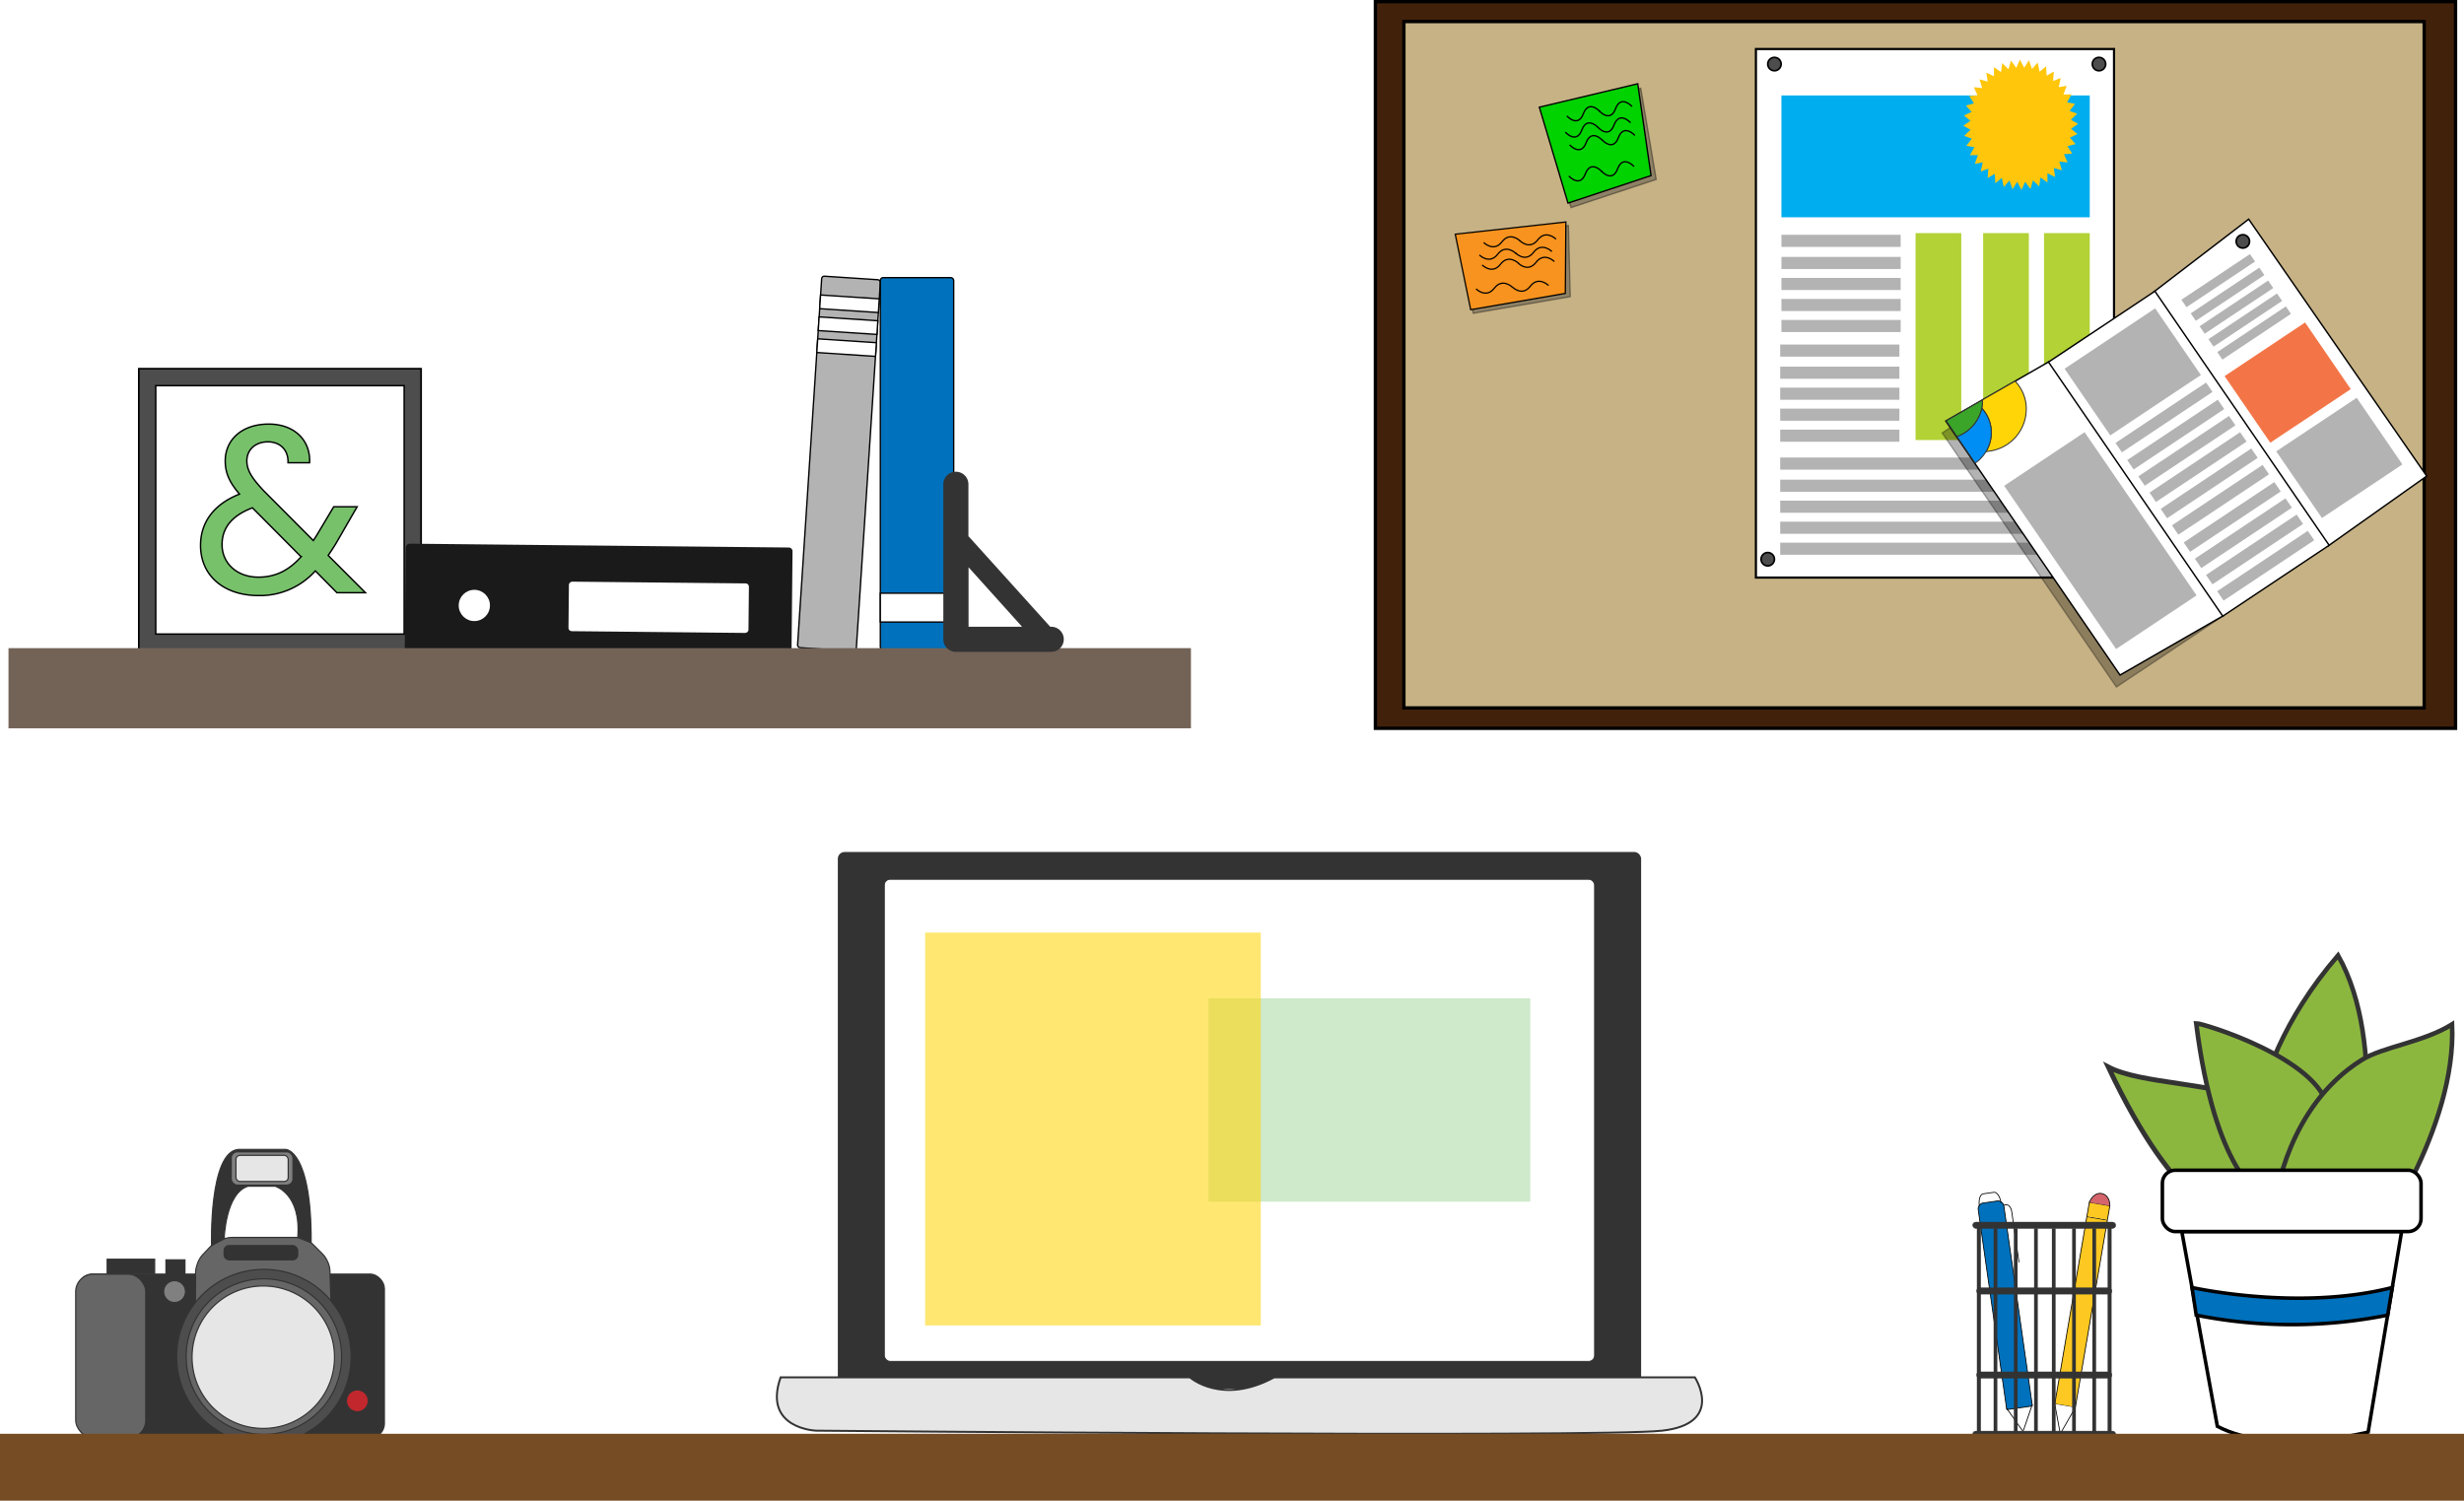 <svg xmlns="http://www.w3.org/2000/svg" viewBox="0 0 736.46 448.56"><title>collateral1</title><g id="Layer_2" data-name="Layer 2"><g id="Layer_1-2" data-name="Layer 1"><rect x="250.71" y="254.95" width="239.51" height="159.82" rx="1.74" ry="1.74" style="fill:#333;stroke:#333;stroke-miterlimit:10;stroke-width:0.59px"/><rect x="264.31" y="262.81" width="212.3" height="144.11" rx="1.74" ry="1.74" style="fill:#fff;stroke:#333;stroke-miterlimit:10;stroke-width:0.295px"/><path d="M506.58,411.69H380.82c-15.63,8.49-25.15,0-25.15,0H233.32c-5.44,15.4,10.61,15.94,10.61,15.94s234.1,2.12,252.87,0S506.58,411.69,506.58,411.69Z" style="fill:#e6e6e6;stroke:#333;stroke-miterlimit:10;stroke-width:0.59px"/><rect x="361.2" y="298.4" width="96.19" height="60.78" style="fill:#3aa529;opacity:0.24"/><rect x="276.51" y="278.74" width="100.32" height="117.44" style="fill:#ffd507;opacity:0.57"/><path d="M698.81,285.57C666,323.73,673.42,358.3,673.42,358.3l9.21,10.13,22.08-12.31S713.92,312.19,698.81,285.57Z" style="fill:#8cb73f;stroke:#333;stroke-miterlimit:10;stroke-width:1.375px"/><path d="M677.32,329.87c-16.35-6.51-37.24-5.77-47.18-10.94,20.52,43.58,36.12,45.12,36.12,45.12S691.58,335.54,677.32,329.87Z" style="fill:#8cb73f;stroke:#333;stroke-miterlimit:10;stroke-width:1.466px"/><path d="M695.83,331.44c-2.52-15-37.39-25.57-39.41-25.57C662,350.33,675.62,357,675.62,357S698.36,346.44,695.83,331.44Z" style="fill:#8cb73f;stroke:#333;stroke-miterlimit:10;stroke-width:1.375px"/><path d="M732.89,306.18c-8.51,5.33-20.68,6.7-26.95,10.61-22.41,13.95-25.77,41.88-25.77,41.88l4,13.61H709S734.36,337.52,732.89,306.18Z" style="fill:#8cb73f;stroke:#333;stroke-miterlimit:10;stroke-width:1.375px"/><path d="M652.12,368.12h65.69l-10,59.94s-28.12,7.16-45.07-1.73Z" style="fill:#fff;stroke:#000;stroke-miterlimit:10;stroke-width:1.06px"/><rect x="646.31" y="349.78" width="77.31" height="18.34" rx="3.85" ry="3.85" style="fill:#fff;stroke:#000;stroke-miterlimit:10;stroke-width:1.06px"/><path d="M656.42,393.1a146.15,146.15,0,0,0,57.22,0l1.38-8.26c-28,7.17-59.85,0-59.85,0Z" style="fill:#0071bc;stroke:#000;stroke-miterlimit:10;stroke-width:1.06px"/><rect x="41.49" y="110.21" width="84.37" height="84.37" style="fill:#4d4d4d;stroke:#000;stroke-miterlimit:10;stroke-width:0.507px"/><rect x="46.55" y="115.27" width="74.25" height="74.25" style="fill:#fff;stroke:#000;stroke-miterlimit:10;stroke-width:0.446px"/><path d="M86.09,138.31c.14-4-2.55-6.24-6-6.24-3.83,0-6.31,2.41-6.31,5.68,0,2.9,1.63,5.32,5.1,9l14.76,14.82c.43-.63.85-1.27,1.28-2l4.82-8.09h7l-5.81,10.07c-.93,1.64-1.85,3-2.84,4.47l11.14,11.14H100.7l-6.45-6.53a22.15,22.15,0,0,1-17,7.38c-10.29,0-17.31-5.89-17.31-15,0-6.81,3.9-12.27,11.64-15.32-3-3.55-4.26-6.32-4.26-9.93,0-6.32,5-11,13-11,7.81,0,12.56,5,12.21,11.56Zm3.9,28.1L75.45,151.79c-6.17,2.34-9.08,6-9.08,11,0,5.53,4.4,9.72,10.85,9.72C82.33,172.51,86.3,170.52,90,166.41Z" style="fill:#77c16b;stroke:#000;stroke-miterlimit:10;stroke-width:0.431px"/><rect x="160.64" y="123.54" width="36.52" height="115.61" rx="1.11" ry="1.11" transform="translate(362.05 4.28) rotate(90.58)" style="fill:#1a1a1a"/><rect x="189.48" y="154.63" width="14.8" height="53.8" rx="0.96" ry="0.96" transform="translate(380.39 -13.51) rotate(90.58)" style="fill:#fff"/><circle cx="141.77" cy="180.97" r="4.67" style="fill:#fff"/><rect x="241.96" y="82.98" width="17.58" height="111.27" rx="0.76" ry="0.76" transform="translate(9.64 -16.16) rotate(3.76)" style="fill:#b3b3b3;stroke:#000;stroke-miterlimit:10;stroke-width:0.41px"/><rect x="244.67" y="95.31" width="17.58" height="4.1" transform="translate(6.94 -16.43) rotate(3.76)" style="fill:#fff;stroke:#000;stroke-miterlimit:10;stroke-width:0.41px"/><rect x="244.24" y="101.86" width="17.58" height="4.1" transform="translate(7.37 -16.38) rotate(3.76)" style="fill:#fff;stroke:#000;stroke-miterlimit:10;stroke-width:0.41px"/><rect x="245.1" y="88.76" width="17.58" height="4.1" transform="translate(6.51 -16.47) rotate(3.76)" style="fill:#fff;stroke:#000;stroke-miterlimit:10;stroke-width:0.41px"/><rect x="263.12" y="82.98" width="21.93" height="111.27" rx="0.85" ry="0.85" style="fill:#0071bc;stroke:#000;stroke-miterlimit:10;stroke-width:0.41px"/><rect x="263.12" y="177.31" width="21.93" height="8.62" style="fill:#fff;stroke:#000;stroke-miterlimit:10;stroke-width:0.41px"/><rect x="2.54" y="193.73" width="353.42" height="23.96" style="fill:#736357"/><path d="M314.2,187.34h-.3l-24.18-26.79a3.2,3.2,0,0,0-.27-.25V144.75a3.75,3.75,0,0,0-7.5,0v46.34a3.75,3.75,0,0,0,3.75,3.75h28.5a3.75,3.75,0,0,0,0-7.5Zm-8.71,0h-16V169.56Z" style="fill:#333"/><rect x="411.09" y="0.5" width="322.84" height="217.19" style="fill:#42210b;stroke:#000;stroke-miterlimit:10"/><rect x="419.6" y="6.44" width="304.96" height="205.16" style="fill:#c7b285;stroke:#000;stroke-miterlimit:10"/><polygon points="490.4 26.37 460.99 33.37 469.56 62.04 495.02 53.63 490.4 26.37" style="fill:#333;stroke:#000;stroke-miterlimit:10;stroke-width:0.41px;opacity:0.38"/><polygon points="489.5 25.04 460.09 32.04 468.65 60.71 493.48 52.48 489.5 25.04" style="fill:#00d300;stroke:#000;stroke-miterlimit:10;stroke-width:0.41px"/><path d="M468.31,34.65s3.32,3.66,4.94-.66,4.93-.67,4.93-.67" style="fill:none;stroke:#000;stroke-miterlimit:10;stroke-width:0.41px"/><path d="M478,33.15s3.24,3.67,4.86-.65,4.94-.67,4.94-.67" style="fill:none;stroke:#000;stroke-miterlimit:10;stroke-width:0.41px"/><path d="M467.86,39.51s3.32,3.66,4.93-.66,4.94-.67,4.94-.67" style="fill:none;stroke:#000;stroke-miterlimit:10;stroke-width:0.41px"/><path d="M477.56,38s3.24,3.67,4.86-.65,4.94-.66,4.94-.66" style="fill:none;stroke:#000;stroke-miterlimit:10;stroke-width:0.41px"/><path d="M469.15,43.3s3.32,3.66,4.94-.66S479,42,479,42" style="fill:none;stroke:#000;stroke-miterlimit:10;stroke-width:0.41px"/><path d="M478.85,41.8s3.24,3.67,4.86-.65,4.94-.66,4.94-.66" style="fill:none;stroke:#000;stroke-miterlimit:10;stroke-width:0.41px"/><path d="M468.91,52.61s3.32,3.67,4.94-.66,4.94-.66,4.94-.66" style="fill:none;stroke:#000;stroke-miterlimit:10;stroke-width:0.41px"/><path d="M478.62,51.12s3.24,3.67,4.86-.66,4.93-.66,4.93-.66" style="fill:none;stroke:#000;stroke-miterlimit:10;stroke-width:0.41px"/><polygon points="468.79 67.42 435.73 71.07 440.34 93.65 469.34 88.68 468.79 67.42" style="fill:#333;stroke:#000;stroke-miterlimit:10;stroke-width:0.377px;opacity:0.38"/><polygon points="468.02 66.35 434.96 70 439.57 92.57 467.86 87.7 468.02 66.35" style="fill:#f7931e;stroke:#000;stroke-miterlimit:10;stroke-width:0.377px"/><path d="M443.46,72.49s3,3,5.46-.22,5.47-.22,5.47-.22" style="fill:none;stroke:#000;stroke-miterlimit:10;stroke-width:0.377px"/><path d="M454.23,71.91s2.92,3,5.38-.21,5.47-.22,5.47-.22" style="fill:none;stroke:#000;stroke-miterlimit:10;stroke-width:0.377px"/><path d="M442.17,76.21s3,3,5.47-.22,5.47-.22,5.47-.22" style="fill:none;stroke:#000;stroke-miterlimit:10;stroke-width:0.377px"/><path d="M453,75.63s2.92,3,5.38-.22,5.47-.22,5.47-.22" style="fill:none;stroke:#000;stroke-miterlimit:10;stroke-width:0.377px"/><path d="M443,79.2s3,3,5.47-.22,5.47-.22,5.47-.22" style="fill:none;stroke:#000;stroke-miterlimit:10;stroke-width:0.377px"/><path d="M453.73,78.62s2.92,3,5.38-.22,5.47-.22,5.47-.22" style="fill:none;stroke:#000;stroke-miterlimit:10;stroke-width:0.377px"/><path d="M441.18,86.35s3,3,5.46-.22,5.47-.22,5.47-.22" style="fill:none;stroke:#000;stroke-miterlimit:10;stroke-width:0.377px"/><path d="M452,85.77s2.92,3,5.38-.21,5.47-.22,5.47-.22" style="fill:none;stroke:#000;stroke-miterlimit:10;stroke-width:0.377px"/><rect x="524.82" y="14.65" width="107.04" height="157.99" style="fill:#fff;stroke:#000;stroke-miterlimit:10;stroke-width:0.657px"/><rect x="532.45" y="76.79" width="35.63" height="3.62" style="fill:#b3b3b3"/><rect x="532.45" y="83.07" width="35.63" height="3.62" style="fill:#b3b3b3"/><rect x="532.45" y="89.35" width="35.63" height="3.62" style="fill:#b3b3b3"/><rect x="532.45" y="70.18" width="35.63" height="3.62" style="fill:#b3b3b3"/><rect x="532.45" y="95.63" width="35.63" height="3.62" style="fill:#b3b3b3"/><rect x="532.08" y="143.37" width="92.52" height="3.62" style="fill:#b3b3b3"/><rect x="532.08" y="149.65" width="92.52" height="3.62" style="fill:#b3b3b3"/><rect x="532.08" y="155.93" width="92.52" height="3.62" style="fill:#b3b3b3"/><rect x="532.08" y="136.76" width="92.52" height="3.62" style="fill:#b3b3b3"/><rect x="532.08" y="162.2" width="92.52" height="3.62" style="fill:#b3b3b3"/><rect x="532.08" y="109.59" width="35.63" height="3.62" style="fill:#b3b3b3"/><rect x="532.08" y="115.87" width="35.63" height="3.62" style="fill:#b3b3b3"/><rect x="532.08" y="122.14" width="35.63" height="3.62" style="fill:#b3b3b3"/><rect x="532.08" y="102.98" width="35.63" height="3.62" style="fill:#b3b3b3"/><rect x="532.08" y="128.42" width="35.63" height="3.62" style="fill:#b3b3b3"/><rect x="532.45" y="28.53" width="92.15" height="36.42" style="fill:#00aeef"/><polygon points="619 38.49 621.12 37.03 618.97 35.8 620.87 33.98 618.58 33.16 620.21 31.02 617.83 30.61 619.14 28.21 616.74 28.23 617.71 25.63 615.33 26.07 615.93 23.33 613.65 24.19 613.86 21.38 611.72 22.63 611.54 19.82 609.61 21.44 609.04 18.69 607.35 20.63 606.42 18.01 605.02 20.23 603.73 17.82 602.65 20.26 601.05 18.1 600.32 20.7 598.44 18.85 598.08 21.55 595.97 20.06 595.99 22.79 593.69 21.7 594.09 24.39 591.67 23.71 592.43 26.31 589.95 26.07 591.06 28.49 588.58 28.7 590 30.89 587.58 31.54 589.29 33.45 586.99 34.52 588.94 36.11 586.82 37.57 588.97 38.79 587.07 40.61 589.36 41.44 587.73 43.58 590.11 43.99 588.79 46.38 591.2 46.37 590.23 48.97 592.61 48.52 592.01 51.27 594.29 50.41 594.08 53.22 596.22 51.96 596.39 54.78 598.33 53.16 598.9 55.91 600.59 53.97 601.52 56.58 602.92 54.36 604.21 56.78 605.29 54.34 606.89 56.5 607.62 53.9 609.5 55.74 609.86 53.04 611.97 54.53 611.95 51.8 614.25 52.9 613.85 50.21 616.27 50.88 615.51 48.29 617.99 48.53 616.88 46.1 619.36 45.9 617.94 43.7 620.36 43.06 618.65 41.14 620.95 40.08 619 38.49" style="fill:#ffc60b"/><rect x="572.54" y="69.68" width="13.66" height="61.85" style="fill:#b2d235"/><rect x="592.74" y="69.68" width="13.66" height="61.85" style="fill:#b2d235"/><rect x="610.94" y="69.68" width="13.66" height="61.85" style="fill:#b2d235"/><line x1="612.28" y1="108.22" x2="664.36" y2="184.17" style="fill:#fff;stroke:#000;stroke-miterlimit:10;stroke-width:0.432px"/><polygon points="725.32 142.3 695.75 163.25 643.66 87.31 672.1 65.51 725.32 142.3" style="fill:#fff;stroke:#000;stroke-miterlimit:10;stroke-width:0.432px"/><polyline points="612.27 108.22 580.48 129.41 632.57 205.35 664.36 184.17" style="stroke:#000;stroke-miterlimit:10;stroke-width:0.432px;opacity:0.3"/><polyline points="612.68 107.95 581.57 125.84 633.65 201.78 664.77 183.89" style="fill:#fff;stroke:#000;stroke-miterlimit:10;stroke-width:0.432px"/><polygon points="696.15 162.98 664.36 184.17 612.27 108.22 644.07 87.04 696.15 162.98" style="fill:#fff;stroke:#000;stroke-miterlimit:10;stroke-width:0.432px"/><path d="M592.31,122a10.64,10.64,0,0,1,2.75,5.67,10.87,10.87,0,0,1-1.45,7.28c.4,0,.8-.07,1.21-.14a12.73,12.73,0,0,0,10.69-14.34,12.12,12.12,0,0,0-3.23-6.54l-9.84,5.65A9.3,9.3,0,0,1,592.31,122Z" style="fill:#ffd507;stroke:#333;stroke-miterlimit:10;stroke-width:0.297px"/><path d="M592.31,122a11.75,11.75,0,0,1-7.42,8.46l2.22,3.23,3.24,4.74a11.5,11.5,0,0,0,3.26-3.48,10.87,10.87,0,0,0,1.45-7.28A10.64,10.64,0,0,0,592.31,122Z" style="fill:#008ef4;stroke:#333;stroke-miterlimit:10;stroke-width:0.297px"/><path d="M590.7,120.6l-9,5.18,3.22,4.7a11.75,11.75,0,0,0,7.42-8.46,9.3,9.3,0,0,0,.13-2.42Z" style="fill:#3aa529;stroke:#333;stroke-miterlimit:10;stroke-width:0.297px"/><polygon points="681.69 146.89 654.6 164.94 652.68 162.14 679.77 144.09 681.69 146.89" style="fill:#b3b3b3"/><polygon points="685.02 151.75 657.94 169.8 656.02 167 683.1 148.95 685.02 151.75" style="fill:#b3b3b3"/><polygon points="688.36 156.61 661.27 174.66 659.35 171.86 686.44 153.81 688.36 156.61" style="fill:#b3b3b3"/><polygon points="678.18 141.77 651.09 159.82 649.17 157.02 676.26 138.97 678.18 141.77" style="fill:#b3b3b3"/><polygon points="691.69 161.47 664.61 179.52 662.68 176.72 689.77 158.67 691.69 161.47" style="fill:#b3b3b3"/><polygon points="657.82 112.09 630.74 130.14 617.08 110.22 644.16 92.17 657.82 112.09" style="fill:#b3b3b3"/><polygon points="718.05 138.81 694 154.84 680.34 134.92 704.39 118.89 718.05 138.81" style="fill:#b3b3b3"/><polygon points="702.62 116.31 678.56 132.33 664.9 112.42 688.96 96.39 702.62 116.31" style="fill:#f15a22;opacity:0.83"/><polygon points="656.53 177.96 632.48 193.99 599.02 145.21 623.07 129.18 656.53 177.96" style="fill:#b3b3b3"/><polygon points="676.8 82.23 656.3 95.89 654.78 93.66 675.28 80 676.8 82.23" style="fill:#b3b3b3"/><polygon points="679.45 86.09 658.95 99.75 657.43 97.52 677.92 83.86 679.45 86.09" style="fill:#b3b3b3"/><polygon points="682.1 89.95 661.6 103.61 660.07 101.38 680.57 87.72 682.1 89.95" style="fill:#b3b3b3"/><polygon points="674.01 78.17 653.52 91.82 651.99 89.6 672.49 75.94 674.01 78.17" style="fill:#b3b3b3"/><polygon points="684.74 93.81 664.25 107.47 662.72 105.24 683.22 91.58 684.74 93.81" style="fill:#b3b3b3"/><polygon points="664.8 122.27 637.72 140.32 635.8 137.52 662.88 119.47 664.8 122.27" style="fill:#b3b3b3"/><polygon points="668.14 127.13 641.05 145.18 639.13 142.38 666.22 124.33 668.14 127.13" style="fill:#b3b3b3"/><polygon points="671.47 131.99 644.38 150.04 642.46 147.24 669.55 129.19 671.47 131.99" style="fill:#b3b3b3"/><polygon points="661.29 117.15 634.21 135.2 632.29 132.4 659.37 114.35 661.29 117.15" style="fill:#b3b3b3"/><polygon points="674.81 136.85 647.72 154.9 645.8 152.1 672.88 134.05 674.81 136.85" style="fill:#b3b3b3"/><circle cx="670.36" cy="72.15" r="2" style="fill:#4d4d4d;stroke:#000;stroke-miterlimit:10;stroke-width:0.5px"/><circle cx="530.36" cy="19.15" r="2" style="fill:#4d4d4d;stroke:#000;stroke-miterlimit:10;stroke-width:0.5px"/><circle cx="627.36" cy="19.15" r="2" style="fill:#4d4d4d;stroke:#000;stroke-miterlimit:10;stroke-width:0.5px"/><circle cx="528.36" cy="167.15" r="2" style="fill:#4d4d4d;stroke:#000;stroke-miterlimit:10;stroke-width:0.5px"/><rect x="618.9" y="363.75" width="6.23" height="56.84" transform="translate(1168.97 883.65) rotate(-170.29)" style="fill:#fcc821;stroke:#000;stroke-miterlimit:10;stroke-width:0.239px"/><polyline points="620.29 420.71 615.79 428.58 614.15 419.66" style="fill:#fff;stroke:#000;stroke-miterlimit:10;stroke-width:0.239px"/><polyline points="629.89 364.61 630.61 360.4 624.48 359.35 623.75 363.56" style="fill:#fcc821;stroke:#000;stroke-miterlimit:10;stroke-width:0.239px"/><path d="M630.61,360.4c.08-4.13-4.43-5.29-6.13-1" style="fill:#d4656d;stroke:#000;stroke-miterlimit:10;stroke-width:0.239px"/><path d="M597.17,358.93h4.16a1.79,1.79,0,0,1,1.79,1.79v60.18a.17.17,0,0,1-.17.17h-7.4a.17.17,0,0,1-.17-.17V360.72a1.79,1.79,0,0,1,1.79-1.79Z" transform="translate(-49.09 88.59) rotate(-8.12)" style="fill:#0071bc;stroke:#000;stroke-miterlimit:10;stroke-width:0.245px"/><path d="M591.6,360.45c-.27-1.86.25-3.48,1.15-3.61l3.2-.46c.91-.13,1.86,1.28,2.12,3.15" style="fill:none;stroke:#000;stroke-miterlimit:10;stroke-width:0.245px"/><path d="M598.91,360.21l.69-.1c.75-.11,1.51.81,1.68,2.05l2.17,15.15" style="fill:none;stroke:#000;stroke-miterlimit:10;stroke-width:0.245px"/><path d="M599.76,420.93l4.59,6.51c.16.23.39.19.49-.07l2.58-7.54" style="fill:none;stroke:#000;stroke-miterlimit:10;stroke-width:0.245px"/><rect x="591.46" y="366.35" width="39.07" height="62.34" style="fill:none;stroke:#333;stroke-miterlimit:10;stroke-width:1.186px"/><rect x="589.63" y="365.29" width="42.73" height="1.86" rx="0.91" ry="0.91" style="fill:#333;stroke:#333;stroke-miterlimit:10;stroke-width:0.141px"/><rect x="589.63" y="427.76" width="42.73" height="1.86" rx="0.91" ry="0.91" style="fill:#333;stroke:#333;stroke-miterlimit:10;stroke-width:0.141px"/><line x1="596.43" y1="428.69" x2="596.43" y2="367.14" style="fill:none;stroke:#333;stroke-miterlimit:10;stroke-width:1.101px"/><line x1="602.47" y1="428.69" x2="602.47" y2="367.14" style="fill:none;stroke:#333;stroke-miterlimit:10;stroke-width:1.101px"/><line x1="608.52" y1="428.69" x2="608.52" y2="367.14" style="fill:none;stroke:#333;stroke-miterlimit:10;stroke-width:1.101px"/><line x1="613.84" y1="428.69" x2="613.84" y2="367.14" style="fill:none;stroke:#333;stroke-miterlimit:10;stroke-width:1.101px"/><line x1="619.89" y1="428.69" x2="619.89" y2="367.14" style="fill:none;stroke:#333;stroke-miterlimit:10;stroke-width:1.101px"/><line x1="625.94" y1="428.69" x2="625.94" y2="367.14" style="fill:none;stroke:#333;stroke-miterlimit:10;stroke-width:1.101px"/><rect x="590.8" y="384.95" width="40.4" height="1.86" rx="0.88" ry="0.88" style="fill:#333;stroke:#333;stroke-miterlimit:10;stroke-width:0.137px"/><rect x="590.8" y="410.06" width="40.4" height="1.86" rx="0.88" ry="0.88" style="fill:#333;stroke:#333;stroke-miterlimit:10;stroke-width:0.137px"/><rect x="23.34" y="380.83" width="91.55" height="48.97" rx="4.3" ry="4.3" style="fill:#333;stroke:#333;stroke-miterlimit:10;stroke-width:0.355px"/><path d="M58.36,394.55l.1-14a7.14,7.14,0,0,1,.38-2.29l.19-.58a7.47,7.47,0,0,1,1.57-2.66L62.51,373a7.39,7.39,0,0,1,2.15-1.61l1.47-.74a7.46,7.46,0,0,1,3.31-.78H88.3a7.46,7.46,0,0,1,3.31.78l.2.1a7.52,7.52,0,0,1,1.93,1.39l2.56,2.56a7.27,7.27,0,0,1,1.38,1.92l.16.31a7.5,7.5,0,0,1,.78,3.07l.45,14" style="fill:#666;stroke:#333;stroke-miterlimit:10;stroke-width:0.355px"/><rect x="22.63" y="380.83" width="20.94" height="48.97" rx="5.26" ry="5.26" style="fill:#666;stroke:#333;stroke-miterlimit:10;stroke-width:0.355px"/><circle cx="78.87" cy="405.49" r="26.08" style="fill:#4d4d4d;stroke:#333;stroke-miterlimit:10;stroke-width:0.355px"/><circle cx="78.87" cy="405.49" r="23.24" style="fill:#666;stroke:#333;stroke-miterlimit:10;stroke-width:0.355px"/><circle cx="78.69" cy="405.67" r="21.29" style="fill:#e6e6e6;stroke:#333;stroke-miterlimit:10;stroke-width:0.355px"/><circle cx="106.81" cy="418.71" r="3.28" style="fill:#c1272d;stroke:#333;stroke-miterlimit:10;stroke-width:0.355px"/><circle cx="52.17" cy="386.06" r="3.28" style="fill:gray;stroke:#333;stroke-miterlimit:10;stroke-width:0.355px"/><rect x="32.03" y="376.39" width="14.19" height="4.26" style="fill:#333;stroke:#333;stroke-miterlimit:10;stroke-width:0.355px"/><rect x="49.6" y="376.57" width="5.68" height="4.26" style="fill:#333;stroke:#333;stroke-miterlimit:10;stroke-width:0.355px"/><rect x="66.98" y="372.31" width="22" height="4.26" rx="1.48" ry="1.48" style="fill:#333;stroke:#333;stroke-miterlimit:10;stroke-width:0.355px"/><path d="M93,371.47c.13-27.82-7.58-27.9-7.58-27.9H71.24c-8.87.71-8,28.74-8,28.74L67,370.25s.36-13.55,7.1-15.68h8.16s7.81,2.2,6.74,15.29Z" style="fill:#333;stroke:#333;stroke-miterlimit:10;stroke-width:0.355px"/><rect x="69.11" y="344.28" width="18.45" height="9.94" rx="1.83" ry="1.83" style="fill:gray;stroke:#333;stroke-miterlimit:10;stroke-width:0.355px"/><rect x="70.53" y="345.34" width="15.61" height="7.81" rx="1.18" ry="1.18" style="fill:#e6e6e6;stroke:#333;stroke-miterlimit:10;stroke-width:0.355px"/><rect y="428.57" width="736.46" height="19.99" style="fill:#754c24"/></g></g></svg>